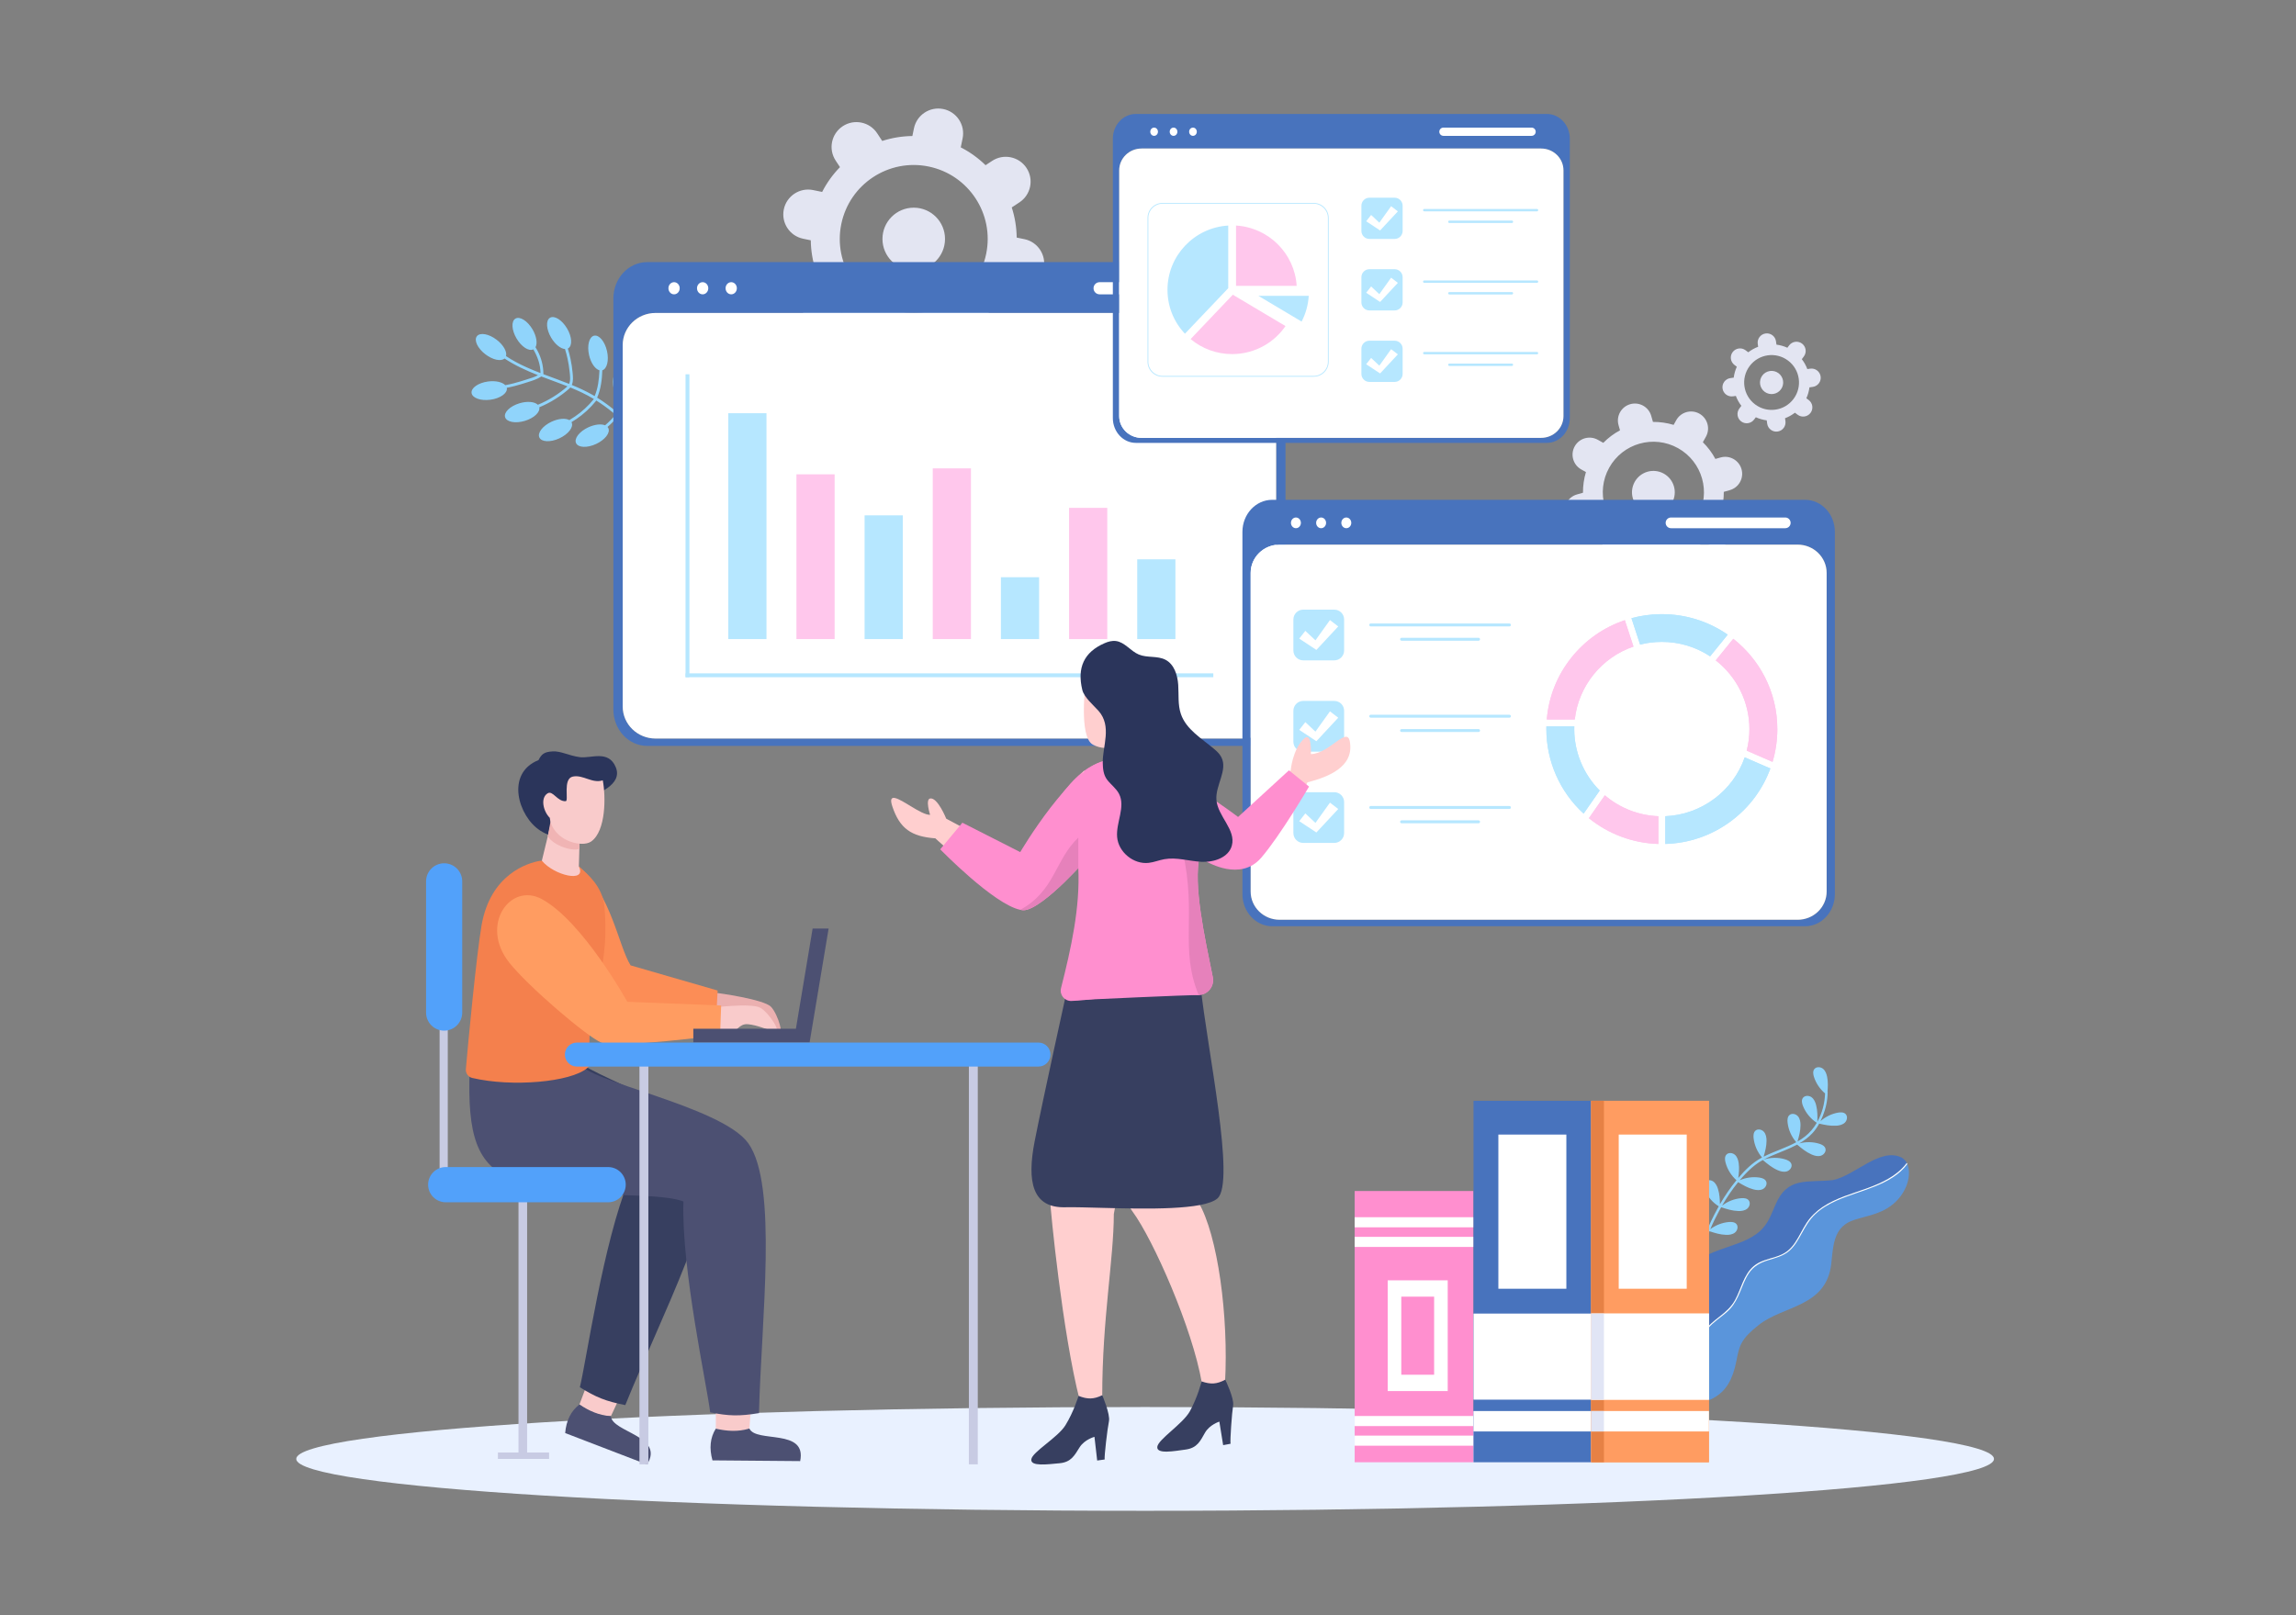 <svg xmlns="http://www.w3.org/2000/svg" height="2666.667" width="3789.333" xml:space="preserve"><rect width="100%" height="100%" fill="#808080" stroke="none"/><path style="fill:transparent;fill-opacity:1;fill-rule:nonzero;stroke:none" d="M0 0h28420v20000H0z" transform="matrix(.133 0 0 -.133 0 2666.667)"/><path style="fill:#e3e5f2;fill-opacity:1;fill-rule:nonzero;stroke:none" d="M12237.5 16898.8c-102.4-496.3-588-815.8-1084.3-713.4-496.3 102.3-815.8 587.9-713.4 1084.2 102.4 496.6 587.9 815.8 1084.2 713.5 496.3-102.4 815.9-587.7 713.5-1084.3zm473.9 182.9-95.2 19.6c-1.6 129-22.8 255.1-61.3 374.2l95.1 62.6c142.2 93.6 181.7 284.8 88.1 427s-284.7 181.6-426.9 88l-81.3-53.5c-90.1 88-193.3 162.8-307.8 221.3h-.1l23 111.6c34.4 166.7-72.9 329.8-239.6 364.1-166.7 34.4-329.8-72.8-364.2-239.6l-19.6-95.2c-129-1.6-255.1-22.8-374.2-61.3l-62.6 95.2c-93.6 142.2-284.8 181.6-427 88s-181.6-284.7-88-426.9l53.5-81.3c-88-90-162.8-193.3-221.3-307.8l-.1-.1-111.5 23c-166.72 34.4-329.75-72.9-364.14-239.6-34.38-166.7 72.9-329.8 239.62-364.1l95.12-19.7c1.6-129 22.8-255.1 61.4-374.2l-95.1-62.6c-142.26-93.6-181.68-284.7-88.1-426.9 93.6-142.2 284.7-181.7 426.9-88.1l81 53.3.1-.1c90.1-87.7 193.6-162.5 308-221.3l-22.9-111.3c-34.4-166.7 72.9-329.7 239.6-364.1 166.7-34.4 329.8 72.9 364.1 239.6l19.7 95.1c129 1.7 255.1 22.8 374.2 61.4l62.6-95.1c93.6-142.2 284.7-181.7 426.9-88.1 142.3 93.6 181.7 284.7 88.1 426.9l-53.3 81.1c87.7 90.1 162.6 193.7 221.3 308.1l111.4-23c166.7-34.4 329.7 72.9 364.1 239.6 34.4 166.8-72.9 329.8-239.6 364.2" transform="matrix(.133 0 0 -.133 0 2666.667)"/><path style="fill:#e3e5f2;fill-opacity:1;fill-rule:nonzero;stroke:none" d="M11726.8 17084.3c0-214.4-173.8-388.2-388.2-388.2-214.3 0-388.1 173.8-388.1 388.2 0 214.3 173.8 388.1 388.1 388.1 214.4 0 388.2-173.8 388.2-388.1M21065.1 13633.9c-168.7-302.7-551.1-411.5-853.8-242.8-302.7 168.7-411.4 551.1-242.7 853.8 168.8 302.9 551.1 411.4 853.8 242.7 302.7-168.7 411.5-550.9 242.7-853.7zm346.7 21.9-58 32.3c25.4 84.5 37.5 171.1 36.8 256.8l74.9 21.3c112 31.8 177 148.4 145.1 260.4-31.8 111.9-148.4 176.9-260.4 145.1l-64-18.2c-40.6 75.9-92.6 145.9-155.3 207.5h-.1l38 68.1c56.6 101.7 20.1 230.1-81.5 286.8-101.7 56.6-230.1 20.1-286.8-81.6l-32.3-58c-84.5 25.4-171.1 37.5-256.7 36.8l-21.3 75c-31.9 111.9-148.5 176.9-260.4 145.1-112-31.9-177-148.4-145.2-260.4l18.2-64c-75.9-40.7-145.9-92.7-207.5-155.4h-.1l-68 37.9c-101.7 56.7-230.1 20.2-286.7-81.5-56.7-101.7-20.2-230.1 81.5-286.8l58-32.3c-25.4-84.5-37.5-171.1-36.8-256.7l-74.9-21.3c-112-31.9-177-148.4-145.2-260.4 31.9-112 148.5-177 260.4-145.1l63.8 18.1v-.1c40.8-75.7 93-145.8 155.5-207.6l-37.8-67.9c-56.7-101.7-20.2-230 81.5-286.7 101.7-56.7 230.1-20.2 286.8 81.5l32.3 58c84.5-25.4 171.1-37.5 256.7-36.8l21.3-74.9c31.9-112 148.5-177 260.4-145.1 112 31.8 177 148.4 145.2 260.4l-18.2 63.8c75.7 40.7 145.8 92.9 207.7 155.5l67.9-37.9c101.7-56.6 230.1-20.1 286.7 81.6 56.7 101.7 20.2 230-81.5 286.7" transform="matrix(.133 0 0 -.133 0 2666.667)"/><path style="fill:#e3e5f2;fill-opacity:1;fill-rule:nonzero;stroke:none" d="M20770.1 13859.7c-44-139.8-193.1-217.5-332.9-173.5-139.9 44-217.5 193.1-173.5 332.9 44 139.9 193.1 217.6 332.9 173.5 139.9-44 217.5-193.1 173.5-332.9M22256.1 15098.4c-112.6-150.4-325.9-181-476.3-68.4-150.4 112.6-181.1 326-68.5 476.4 112.7 150.5 326 181 476.4 68.4 150.4-112.6 181.1-325.9 68.4-476.4zm187.9-13.4-28.8 21.6c19.8 43.6 32.5 89.2 38.4 135.3l41.8 6c62.5 9 105.9 66.9 96.9 129.4-9 62.4-66.9 105.8-129.4 96.8l-35.7-5.1c-16.3 43.7-39.2 85.1-68.4 122.8l25.3 33.8c37.8 50.6 27.6 122.2-23 160-50.5 37.9-122.1 27.6-160-22.9l-21.6-28.9c-43.5 19.8-89.2 32.6-135.2 38.4l-6 41.9c-9 62.4-66.9 105.8-129.4 96.8-62.5-8.9-105.9-66.9-96.9-129.3l5.1-35.7c-43.7-16.4-85.1-39.2-122.8-68.5l-33.8 25.3c-50.5 37.9-122.2 27.6-160-22.9-37.8-50.6-27.5-122.2 23-160l28.8-21.6c-19.8-43.6-32.6-89.2-38.4-135.3l-41.8-6c-62.5-9-105.9-66.9-96.9-129.4s66.9-105.8 129.4-96.9l35.6 5.2v-.1c16.4-43.6 39.3-85.1 68.5-122.8l-25.3-33.8c-37.8-50.5-27.6-122.1 23-160 50.5-37.8 122.1-27.5 160 23l21.6 28.8c43.5-19.7 89.2-32.5 135.2-38.4l6-41.8c9-62.5 66.9-105.8 129.4-96.9 62.5 9 105.9 66.9 96.9 129.4l-5.1 35.6c43.6 16.4 85.1 39.4 122.9 68.5l33.7-25.3c50.5-37.8 122.2-27.5 160 23s27.6 122.2-23 160" transform="matrix(.133 0 0 -.133 0 2666.667)"/><path style="fill:#e3e5f2;fill-opacity:1;fill-rule:nonzero;stroke:none" d="M22114 15241.2c-33.8-72-119.5-102.9-191.5-69.1-71.9 33.8-102.8 119.6-69 191.5 33.8 72 119.5 102.9 191.5 69.1 71.9-33.9 102.8-119.6 69-191.5" transform="matrix(.133 0 0 -.133 0 2666.667)"/><path style="fill:#90d4fb;fill-opacity:1;fill-rule:nonzero;stroke:none" d="M7372.28 15883.5c-61.49-13.9-89.54-121.6-62.66-240.6 22.43-99.3 76.01-174.8 128.86-189.1-.15-4.1-.29-8.2-.49-12.2-5.17-103.6-17.68-211.8-58.86-307.8l-.1-.3c-11.26 6.7-22.51 13.4-33.95 19.8-80.64 45.2-164.33 83.5-249.46 118.4 20.4 47.5 14.48 101.3 10.02 151.5-5.1 57.6-13.71 114.8-25.68 171.3-9.25 43.6-20.53 86.7-33.68 129.2 1.58.7 3.15 1.6 4.67 2.5 54.17 32.2 47.54 143.3-14.82 248.2-62.36 104.8-156.81 163.7-210.99 131.5-54.17-32.2-47.54-143.3 14.82-248.2 48.87-82.2 117.47-136.1 170.94-140.1 12.38-39.4 23.06-79.4 31.88-119.8 11.14-51.1 19.51-102.8 25.03-154.7 5.4-50.9 15.21-109.5-5.4-158-105.79 42.2-213.46 80.2-320.09 120.7.34 1.4.57 2.9.57 4.6-.43 100.8-25.61 197.1-72.66 286.2-7.87 14.9-16.32 29.4-24.99 43.8 26.41 47.5 12.73 137.5-38.31 223.4-62.35 104.8-156.82 163.7-210.99 131.5-54.17-32.2-47.54-143.3 14.82-248.2 60.96-102.5 152.59-161 207.28-133.5 51.83-89.2 87.8-185.5 89.24-294.3-57.47 22.2-114.55 45.4-170.7 70.7-89.13 40.1-176.14 85.7-257.29 139.8 15.04 53.8-32.08 138.9-116.95 203.5-97.05 73.9-206.68 93.2-244.87 43.1s9.51-150.7 106.55-224.6c90.95-69.3 192.96-90.6 236.86-51.8 128.41-85.3 270.22-149.5 414.7-206.5-42.38-24.2-90.16-37.6-136.45-52.4-53.41-17.1-106.96-33.8-161.21-47.9-35.66-9.3-71.67-17.4-107.94-23.9-37.04 38.5-120.84 58.2-214.51 45.5-120.89-16.3-212.05-80.2-203.61-142.7 8.44-62.4 113.29-99.8 234.19-83.5 120.9 16.4 212.06 80.3 203.62 142.7-.24 1.8-.84 3.5-1.25 5.3 34.44 6.5 68.68 14.3 102.64 23.3 54.37 14.4 108.11 31 161.69 48.1 55.43 17.7 111.32 34.2 160.27 66.7 1.36.9 2.45 1.9 3.42 2.9 33.22-12.8 66.54-25.2 99.8-37.6 75.37-27.9 150.94-55.5 225.65-85.2-109.45-96.3-233.84-173.5-367.72-228.8-38.84 38.4-130.49 47.7-227.36 18.7-116.9-34.9-197.04-112.1-179.01-172.5 18.03-60.4 127.42-81.1 244.31-46.2 114.44 34.2 193.4 108.9 179.77 168.7 137.46 57.1 265.2 136.8 377.17 236.4 3.48 3.1 5.3 6.7 5.95 10.4 48.41-19.7 96.4-40.5 143.64-63 51.88-24.7 102.25-51.9 151.2-81.4-1.21-.9-2.37-1.9-3.44-3.2-66.27-81.6-143.52-153.2-230.28-212.6-22.78-15.6-46.59-30.9-71.19-45.5-46.51 26.5-133.17 20.6-219.54-19.4-110.71-51.2-178.99-139.1-152.52-196.3 26.48-57.2 137.69-62 248.4-10.8 110.71 51.3 179 139.2 152.52 196.4-.72 1.6-1.54 3.1-2.39 4.6 19.69 11.8 38.93 24.1 57.57 36.6 92.84 62.2 175.44 138.6 245.88 225.3 1.9 2.3 3.03 4.7 3.59 7.1 70.58-44.3 138.26-93.1 203-146.3 12.3-10.1 24.38-20.4 36.46-30.7-1.16-.9-2.27-1.9-3.3-3.2-38.2-46.2-80.44-88.9-126.08-127.6-48.45 19.6-128.25 11.8-207.78-25.1-110.71-51.2-178.99-139.1-152.52-196.3 26.48-57.2 137.69-62 248.4-10.8 110.71 51.3 179 139.2 152.53 196.4-2.59 5.6-6.01 10.6-10.13 15.2 44.69 38.5 86.19 80.8 124.03 126.6l1.28 1.9c109.22-96 210.44-200.8 308.76-307.9 15.46-16.8 44.02 4.7 28.46 21.7-102.73 111.9-209.23 221.8-323.99 321.7 22.32 46.1 42.78 94.3 57.81 143.8 2.6-.1 5.22-.3 7.84 0 62.76 5.8 104.49 109 93.22 230.5-11.28 121.5-71.3 215.2-134.06 209.4-62.75-5.8-104.48-109-93.21-230.5 8.71-93.8 46.5-170.8 92.13-198.5-13.49-44.7-31.71-88.4-51.72-130.6-76 64.3-155.81 123.7-240.59 176.3 1.29 1.5 2.45 3.1 3.33 5.2 44.16 102.9 57.94 220.4 61.81 331.5l.05 1.9c58.28 18 84.28 123.3 58.09 239.3-26.88 119-98.51 204.2-159.98 190.3" transform="matrix(.133 0 0 -.133 0 2666.667)"/><path style="fill:#4873bd;fill-opacity:1;fill-rule:nonzero;stroke:none" d="M15836 11280.4c0-219.9-182.7-397.5-408.6-397.5H8134.88c-225 0-407.71 177.6-407.71 397.5v4486.7c0 219.9 182.71 398.4 407.71 398.4h7292.52c225.9 0 408.6-178.5 408.6-398.4zm-303.7 5516.2H8030.83c-231.75 0-419.56-202.2-419.56-451.7v-5100.8c0-249.6 187.81-452.6 419.56-452.6h7501.47c231.8 0 419.6 203 419.6 452.6v5100.8c0 249.5-187.8 451.7-419.6 451.7" transform="matrix(.133 0 0 -.133 0 2666.667)"/><path style="fill:#fff;fill-opacity:1;fill-rule:nonzero;stroke:none" d="M15836 15767.1v-4486.7c0-219.9-182.7-397.5-408.6-397.5H8134.88c-225 0-407.71 177.6-407.71 397.5v4486.7c0 219.9 182.71 398.4 407.71 398.4h7292.52c225.9 0 408.6-178.5 408.6-398.4M9143.7 16472.1c0 41.7-31.33 75.4-69.98 75.4-38.66 0-69.99-33.7-69.99-75.4 0-41.6 31.33-75.4 69.99-75.4 38.65 0 69.98 33.8 69.98 75.4M8789.08 16472.1c0 41.7-31.33 75.4-69.98 75.4-38.66 0-69.99-33.7-69.99-75.4 0-41.6 31.33-75.4 69.99-75.4 38.65 0 69.98 33.8 69.98 75.4M8434.47 16472.1c0 41.7-31.33 75.4-69.99 75.4-38.65 0-69.98-33.7-69.98-75.4 0-41.6 31.33-75.4 69.98-75.4 38.66 0 69.99 33.8 69.99 75.4M13645.1 16396.7h1608.5c41.7 0 75.4 33.8 75.4 75.4 0 41.7-33.7 75.4-75.4 75.4h-1608.5c-41.6 0-75.4-33.7-75.4-75.4 0-41.6 33.8-75.4 75.4-75.4" transform="matrix(.133 0 0 -.133 0 2666.667)"/><path style="fill:#b6e7ff;fill-opacity:1;fill-rule:nonzero;stroke:none" d="M14111.8 12117.5h474v990h-474v-990" transform="matrix(.133 0 0 -.133 0 2666.667)"/><path style="fill:#ffc7ec;fill-opacity:1;fill-rule:nonzero;stroke:none" d="M13266.1 12117.5h474V13746h-474v-1628.5" transform="matrix(.133 0 0 -.133 0 2666.667)"/><path style="fill:#b6e7ff;fill-opacity:1;fill-rule:nonzero;stroke:none" d="M12420.3 12117.5h474v767.9h-474v-767.9" transform="matrix(.133 0 0 -.133 0 2666.667)"/><path style="fill:#ffc7ec;fill-opacity:1;fill-rule:nonzero;stroke:none" d="M11574.6 12117.5h474v2118.9h-474v-2118.9" transform="matrix(.133 0 0 -.133 0 2666.667)"/><path style="fill:#b6e7ff;fill-opacity:1;fill-rule:nonzero;stroke:none" d="M10728.8 12117.5h474v1535.9h-474v-1535.9" transform="matrix(.133 0 0 -.133 0 2666.667)"/><path style="fill:#ffc7ec;fill-opacity:1;fill-rule:nonzero;stroke:none" d="M9883.1 12117.5h474v2044.9h-474v-2044.9" transform="matrix(.133 0 0 -.133 0 2666.667)"/><path style="fill:#b6e7ff;fill-opacity:1;fill-rule:nonzero;stroke:none" d="M9037.35 12117.5h473.99v2803.6h-473.99v-2803.6M8506.94 11692.2h6549.26v-48H8506.94v48" transform="matrix(.133 0 0 -.133 0 2666.667)"/><path style="fill:#b6e7ff;fill-opacity:1;fill-rule:nonzero;stroke:none" d="M8506.94 11644.2v3760h48.01v-3760h-48.01" transform="matrix(.133 0 0 -.133 0 2666.667)"/><path style="fill:#4873bd;fill-opacity:1;fill-rule:nonzero;stroke:none" d="M22666.9 8984c0-193.9-161.1-350.4-360.1-350.4h-6427.9c-198.4 0-359.4 156.5-359.4 350.4v3954.7c0 193.9 161 351.2 359.4 351.2h6427.9c199 0 360.1-157.3 360.1-351.2zm-267.7 4862.1h-6612c-204.3 0-369.9-178.2-369.9-398.2v-4496c0-219.9 165.6-398.9 369.9-398.9h6612c204.3 0 369.8 179 369.8 398.9v4496c0 220-165.5 398.2-369.8 398.2" transform="matrix(.133 0 0 -.133 0 2666.667)"/><path style="fill:#fff;fill-opacity:1;fill-rule:nonzero;stroke:none" d="M22666.9 12938.7V8984c0-193.9-161.1-350.4-360.1-350.4h-6427.9c-198.4 0-359.4 156.5-359.4 350.4v3954.7c0 193.9 161 351.2 359.4 351.2h6427.9c199 0 360.1-157.3 360.1-351.2M16768.1 13560.1c0 36.7-27.6 66.5-61.7 66.5s-61.7-29.8-61.7-66.5 27.6-66.4 61.7-66.4 61.7 29.7 61.7 66.4M16455.5 13560.1c0 36.7-27.6 66.5-61.7 66.5s-61.7-29.8-61.7-66.5 27.6-66.4 61.7-66.4 61.7 29.7 61.7 66.4M16142.9 13560.1c0 36.7-27.6 66.5-61.7 66.5-34 0-61.6-29.8-61.6-66.5s27.6-66.4 61.6-66.4c34.1 0 61.7 29.7 61.7 66.4M20735.8 13493.7h1417.8c36.7 0 66.4 29.7 66.4 66.4s-29.7 66.5-66.4 66.5h-1417.8c-36.7 0-66.5-29.8-66.5-66.5s29.8-66.4 66.5-66.4" transform="matrix(.133 0 0 -.133 0 2666.667)"/><path style="fill:#ffc7ec;fill-opacity:1;fill-rule:nonzero;stroke:none" d="M20578.8 9918.9v-344.5c-315 9.4-618.2 122-862.1 319.9l198.2 284.1c186.1-159 418.8-249.9 663.9-259.5" transform="matrix(.133 0 0 -.133 0 2666.667)"/><path style="fill:#ffc7ec;fill-opacity:1;fill-rule:nonzero;stroke:none" d="M20578.8 9918.9v-344.5c-315 9.4-618.2 122-862.1 319.9l198.2 284.1c186.1-159 418.8-249.9 663.9-259.5" transform="matrix(.133 0 0 -.133 0 2666.667)"/><path style="fill:#b6e7ff;fill-opacity:1;fill-rule:nonzero;stroke:none" d="m19850.9 10237.5-199.7-286.4c-294.4 269.5-462.3 649.3-462.3 1049.3 0 12.2.1 23.2.3 33.4h346.2c-.4-11.1-.6-22.2-.6-33.4 0-285.4 114.8-561.3 316.1-762.9" transform="matrix(.133 0 0 -.133 0 2666.667)"/><path style="fill:#b6e7ff;fill-opacity:1;fill-rule:nonzero;stroke:none" d="m19850.9 10237.5-199.7-286.4c-294.4 269.5-462.3 649.3-462.3 1049.3 0 12.2.1 23.2.3 33.4h346.2c-.4-11.1-.6-22.2-.6-33.4 0-285.4 114.8-561.3 316.1-762.9" transform="matrix(.133 0 0 -.133 0 2666.667)"/><path style="fill:#ffc7ec;fill-opacity:1;fill-rule:nonzero;stroke:none" d="M20269.9 12024.5c-396-135.1-682.4-490.7-728.3-904.6h-347.3c23 279.7 127 542.9 302.5 764 173.4 218.5 402.9 379.6 665.8 468l107.3-327.4" transform="matrix(.133 0 0 -.133 0 2666.667)"/><path style="fill:#ffc7ec;fill-opacity:1;fill-rule:nonzero;stroke:none" d="M20269.9 12024.5c-396-135.1-682.4-490.7-728.3-904.6h-347.3c23 279.7 127 542.9 302.5 764 173.4 218.5 402.9 379.6 665.8 468l107.3-327.4M22054.9 11000.2c0-138.8-19.9-275.4-59.2-406.9l-320.6 139.2c22.3 87 33.6 176.9 33.6 267.7 0 333-155.3 648.4-417.7 852.9l217.5 268c161.2-126.6 295.1-288.2 388.7-469.5 104.7-202.7 157.7-421.8 157.7-651.4" transform="matrix(.133 0 0 -.133 0 2666.667)"/><path style="fill:#ffc7ec;fill-opacity:1;fill-rule:nonzero;stroke:none" d="M22054.9 11000.2c0-138.8-19.9-275.4-59.2-406.9l-320.6 139.2c22.3 87 33.6 176.9 33.6 267.7 0 333-155.3 648.4-417.7 852.9l217.5 268c161.2-126.6 295.1-288.2 388.7-469.5 104.7-202.7 157.7-421.8 157.7-651.4" transform="matrix(.133 0 0 -.133 0 2666.667)"/><path style="fill:#b6e7ff;fill-opacity:1;fill-rule:nonzero;stroke:none" d="M21968.5 10511.2c-97.2-265.5-269.6-494-500.6-662.4-235.1-171.5-511.9-265.9-803-274.4v344.5c445.9 17.8 840.9 311 985.3 730.5l318.3-138.2" transform="matrix(.133 0 0 -.133 0 2666.667)"/><path style="fill:#b6e7ff;fill-opacity:1;fill-rule:nonzero;stroke:none" d="M21968.5 10511.2c-97.2-265.5-269.6-494-500.6-662.4-235.1-171.5-511.9-265.9-803-274.4v344.5c445.9 17.8 840.9 311 985.3 730.5l318.3-138.2M21439.1 12172.3l-218.2-268.9c-177.8 117.4-384 179.1-599 179.1-24.6 0-49.1-.8-73-2.4-66.3-4.4-132.3-14.8-196.6-31.3l-107.4 328c115.1 31.3 234.4 48 355.2 49.8 7.2.1 14.5.2 21.7.2 295.3 0 576.9-87.8 817.3-254.5" transform="matrix(.133 0 0 -.133 0 2666.667)"/><path style="fill:#b6e7ff;fill-opacity:1;fill-rule:nonzero;stroke:none" d="m21439.1 12172.3-218.2-268.9c-177.8 117.4-384 179.1-599 179.1-24.6 0-49.1-.8-73-2.4-66.3-4.4-132.3-14.8-196.6-31.3l-107.4 328c115.1 31.3 234.4 48 355.2 49.8 7.2.1 14.5.2 21.7.2 295.3 0 576.9-87.8 817.3-254.5M16556.9 12482.9H16172c-67.6 0-122.3-54.8-122.3-122.3v-385c0-67.6 54.7-122.3 122.3-122.3h384.9c67.6 0 122.4 54.7 122.4 122.3v385c0 67.5-54.8 122.3-122.4 122.3M18730.8 12311.2h-1721.6c-10 0-18.1-8.1-18.1-18.2 0-10 8.1-18.1 18.1-18.1h1721.6c10 0 18.1 8.1 18.1 18.1 0 10.1-8.1 18.2-18.1 18.2M18347.7 12133.5h-955.4c-10 0-18.1-8.1-18.1-18.2 0-10 8.1-18.1 18.1-18.1h955.4c10 0 18.1 8.1 18.1 18.1 0 10.1-8.1 18.2-18.1 18.2" transform="matrix(.133 0 0 -.133 0 2666.667)"/><path style="fill:#fff;fill-opacity:1;fill-rule:nonzero;stroke:none" d="M16503.5 12353.3c-60.1-83.8-120.1-167.7-180.1-251.5-41.8 39.2-83.6 78.5-125.4 117.7-25.1-32.1-50.3-64.1-75.5-96.1 70.9-46.9 141.7-93.7 212.6-140.6 90.4 97.2 180.9 194.4 271.3 291.6l-102.9 78.9" transform="matrix(.133 0 0 -.133 0 2666.667)"/><path style="fill:#b6e7ff;fill-opacity:1;fill-rule:nonzero;stroke:none" d="M16556.9 11349.9H16172c-67.6 0-122.3-54.8-122.3-122.4v-384.9c0-67.6 54.7-122.3 122.3-122.3h384.9c67.6 0 122.4 54.7 122.4 122.3v384.9c0 67.6-54.8 122.4-122.4 122.4M18730.8 11178.2h-1721.6c-10 0-18.1-8.2-18.1-18.2s8.1-18.1 18.1-18.1h1721.6c10 0 18.1 8.1 18.1 18.1 0 10-8.1 18.2-18.1 18.2M18347.7 11000.5h-955.4c-10 0-18.1-8.1-18.1-18.2 0-10 8.1-18.1 18.1-18.1h955.4c10 0 18.1 8.1 18.1 18.1 0 10.1-8.1 18.2-18.1 18.2" transform="matrix(.133 0 0 -.133 0 2666.667)"/><path style="fill:#fff;fill-opacity:1;fill-rule:nonzero;stroke:none" d="M16503.5 11220.3c-60.1-83.8-120.1-167.7-180.1-251.5-41.8 39.2-83.6 78.4-125.4 117.7-25.1-32.1-50.3-64.1-75.5-96.1 70.9-46.9 141.7-93.7 212.6-140.6 90.4 97.2 180.9 194.4 271.3 291.6l-102.9 78.9" transform="matrix(.133 0 0 -.133 0 2666.667)"/><path style="fill:#b6e7ff;fill-opacity:1;fill-rule:nonzero;stroke:none" d="M16556.9 10216.8H16172c-67.6 0-122.3-54.7-122.3-122.3v-384.9c0-67.6 54.7-122.4 122.3-122.4h384.9c67.6 0 122.4 54.8 122.4 122.4v384.9c0 67.6-54.8 122.3-122.4 122.3M18730.8 10045.2h-1721.6c-10 0-18.1-8.2-18.1-18.2s8.1-18.1 18.1-18.1h1721.6c10 0 18.1 8.1 18.1 18.1 0 10-8.1 18.2-18.1 18.2M18347.7 9867.5h-955.4c-10 0-18.1-8.2-18.1-18.2s8.1-18.1 18.1-18.1h955.4c10 0 18.1 8.1 18.1 18.1 0 10-8.1 18.2-18.1 18.2" transform="matrix(.133 0 0 -.133 0 2666.667)"/><path style="fill:#fff;fill-opacity:1;fill-rule:nonzero;stroke:none" d="M16503.5 10087.3c-60.1-83.9-120.1-167.7-180.1-251.5l-125.4 117.6c-25.1-32-50.3-64-75.5-96.1 70.9-46.8 141.7-93.7 212.6-140.5 90.4 97.2 180.9 194.4 271.3 291.5-34.3 26.4-68.6 52.7-102.9 79" transform="matrix(.133 0 0 -.133 0 2666.667)"/><path style="fill:#4873bd;fill-opacity:1;fill-rule:nonzero;stroke:none" d="M19401.2 14885.4c0-149.6-124.2-270.3-277.8-270.3h-4958c-153 0-277.2 120.7-277.2 270.3v3050.3c0 149.6 124.2 270.9 277.2 270.9h4958c153.6 0 277.8-121.3 277.8-270.9zm-206.4 3750.3h-5100.2c-157.5 0-285.2-137.5-285.2-307.2v-3467.9c0-169.6 127.7-307.7 285.2-307.7h5100.2c157.5 0 285.2 138.1 285.2 307.7v3467.9c0 169.7-127.7 307.2-285.2 307.2" transform="matrix(.133 0 0 -.133 0 2666.667)"/><path style="fill:#fff;fill-opacity:1;fill-rule:nonzero;stroke:none" d="M19401.2 17935.7v-3050.3c0-149.6-124.2-270.3-277.8-270.3h-4958c-153 0-277.2 120.7-277.2 270.3v3050.3c0 149.6 124.2 270.9 277.2 270.9h4958c153.6 0 277.8-121.3 277.8-270.9M14851.3 18415.1c0 28.3-21.3 51.2-47.6 51.2s-47.6-22.9-47.6-51.2c0-28.3 21.3-51.3 47.6-51.3s47.6 23 47.6 51.3M14610.2 18415.1c0 28.3-21.3 51.2-47.6 51.2s-47.6-22.9-47.6-51.2c0-28.3 21.3-51.3 47.6-51.3s47.6 23 47.6 51.3M14369.1 18415.1c0 28.3-21.3 51.2-47.6 51.2s-47.6-22.9-47.6-51.2c0-28.3 21.3-51.3 47.6-51.3s47.6 23 47.6 51.3M17911.7 18363.8h1093.6c28.3 0 51.3 23 51.3 51.3 0 28.3-23 51.2-51.3 51.2h-1093.6c-28.3 0-51.3-22.9-51.3-51.2 0-28.3 23-51.3 51.3-51.3" transform="matrix(.133 0 0 -.133 0 2666.667)"/><path style="fill:#ffc7ec;fill-opacity:1;fill-rule:nonzero;stroke:none" d="M15289.6 15654.9c-189.9 0-371.1 65.9-515.3 186.4l523.8 550.7 653.8-389.3c-67.7-98.3-157.1-181-260.8-240.8-121.5-70-260.3-107-401.5-107M15338 16501.8v748.7c403.8-24 728.1-346.8 752.4-748.7H15338" transform="matrix(.133 0 0 -.133 0 2666.667)"/><path style="fill:#b6e7ff;fill-opacity:1;fill-rule:nonzero;stroke:none" d="M15615.4 16378h624.8c-6.8-111.7-37-220.6-88.5-319.4l-536.3 319.4M14703.9 15907.7c-140 148.3-216.5 340.3-216.5 545.7 0 424.1 333.9 772.1 753.8 797.1v-777.7l-537.3-565.1M17306 17596h-312.9c-54.9 0-99.4-44.5-99.4-99.4v-312.9c0-54.9 44.5-99.4 99.4-99.4h312.9c54.9 0 99.4 44.5 99.4 99.4v312.9c0 54.9-44.5 99.4-99.4 99.4M19072.9 17456.5h-1399.3c-8.1 0-14.7-6.6-14.7-14.8 0-8.1 6.6-14.7 14.7-14.7h1399.3c8.2 0 14.8 6.6 14.8 14.7 0 8.2-6.6 14.8-14.8 14.8M18761.5 17312H17985c-8.1 0-14.8-6.6-14.8-14.7 0-8.2 6.7-14.8 14.8-14.8h776.5c8.2 0 14.8 6.6 14.8 14.8 0 8.1-6.6 14.7-14.8 14.7" transform="matrix(.133 0 0 -.133 0 2666.667)"/><path style="fill:#fff;fill-opacity:1;fill-rule:nonzero;stroke:none" d="M17262.5 17490.7c-48.7-68.1-97.5-136.3-146.3-204.4-34 31.9-68 63.7-101.9 95.6-20.5-26-40.9-52.1-61.4-78.1 57.6-38.1 115.2-76.1 172.8-114.2l220.5 237c-27.9 21.3-55.8 42.7-83.7 64.1" transform="matrix(.133 0 0 -.133 0 2666.667)"/><path style="fill:#b6e7ff;fill-opacity:1;fill-rule:nonzero;stroke:none" d="M17306 16708.6h-312.9c-54.9 0-99.4-44.5-99.4-99.4v-312.9c0-55 44.5-99.5 99.4-99.5h312.9c54.9 0 99.4 44.5 99.4 99.5v312.9c0 54.9-44.5 99.4-99.4 99.4M19072.9 16569h-1399.3c-8.1 0-14.7-6.6-14.7-14.7 0-8.2 6.6-14.8 14.7-14.8h1399.3c8.2 0 14.8 6.6 14.8 14.8 0 8.1-6.6 14.7-14.8 14.7M18761.5 16424.6H17985c-8.1 0-14.8-6.6-14.8-14.8 0-8.1 6.7-14.7 14.8-14.7h776.5c8.2 0 14.8 6.6 14.8 14.7 0 8.2-6.6 14.8-14.8 14.8" transform="matrix(.133 0 0 -.133 0 2666.667)"/><path style="fill:#fff;fill-opacity:1;fill-rule:nonzero;stroke:none" d="M17262.5 16603.3c-48.7-68.2-97.5-136.3-146.3-204.5-34 31.9-68 63.8-101.9 95.7-20.5-26.1-40.9-52.1-61.4-78.1l172.8-114.3 220.5 237-83.7 64.2" transform="matrix(.133 0 0 -.133 0 2666.667)"/><path style="fill:#b6e7ff;fill-opacity:1;fill-rule:nonzero;stroke:none" d="M17306 15821.1h-312.9c-54.9 0-99.4-44.5-99.4-99.4v-312.9c0-54.9 44.5-99.4 99.4-99.4h312.9c54.9 0 99.4 44.5 99.4 99.4v312.9c0 54.9-44.5 99.4-99.4 99.4M19072.9 15681.6h-1399.3c-8.1 0-14.7-6.6-14.7-14.8 0-8.1 6.6-14.7 14.7-14.7h1399.3c8.2 0 14.8 6.6 14.8 14.7 0 8.2-6.6 14.8-14.8 14.8M18761.5 15537.2H17985c-8.1 0-14.8-6.6-14.8-14.8 0-8.1 6.7-14.7 14.8-14.7h776.5c8.2 0 14.8 6.6 14.8 14.7 0 8.2-6.6 14.8-14.8 14.8" transform="matrix(.133 0 0 -.133 0 2666.667)"/><path style="fill:#fff;fill-opacity:1;fill-rule:nonzero;stroke:none" d="M17262.5 15715.8c-48.7-68.1-97.5-136.2-146.3-204.4-34 31.9-68 63.8-101.9 95.7-20.5-26.1-40.9-52.1-61.4-78.2 57.6-38 115.2-76.1 172.8-114.2l220.5 237c-27.9 21.4-55.8 42.7-83.7 64.1" transform="matrix(.133 0 0 -.133 0 2666.667)"/><path style="fill:#b6e7ff;fill-opacity:1;fill-rule:nonzero;stroke:none" d="M16301.5 15379.1v5H14426c-48.7 0-92.7 19.8-124.7 51.7-31.9 31.9-51.6 76-51.6 124.7v1784.4c0 48.7 19.7 92.8 51.6 124.7 32 31.9 76 51.7 124.7 51.7h1875.5c48.7 0 92.8-19.8 124.7-51.7 31.9-31.9 51.7-76 51.7-124.7v-1784.4c0-48.7-19.8-92.8-51.7-124.7-31.9-31.9-76-51.7-124.7-51.7v-10c102.9 0 186.4 83.5 186.4 186.4v1784.4c0 102.9-83.5 186.4-186.4 186.4H14426c-102.9 0-186.3-83.5-186.3-186.4v-1784.4c0-102.9 83.4-186.4 186.3-186.4h1875.5v5" transform="matrix(.133 0 0 -.133 0 2666.667)"/><path style="fill:#e9f1ff;fill-opacity:1;fill-rule:nonzero;stroke:none" d="M24743.8 1941.1c0-355.8-4716.1-644.1-10533.8-644.1-5817.68 0-10533.84 288.3-10533.84 644.1 0 355.7 4716.16 644.1 10533.84 644.1 5817.7 0 10533.8-288.4 10533.8-644.1" transform="matrix(.133 0 0 -.133 0 2666.667)"/><path style="fill:#c8cbe3;fill-opacity:1;fill-rule:nonzero;stroke:none" d="M6540.96 2020.4v3180h-106.98v-3180h-255.35v-79.3h634.94v79.3h-272.61M5556.33 5531.6h-101.22v2599.6h101.22V5531.6" transform="matrix(.133 0 0 -.133 0 2666.667)"/><path style="fill:#f9cbcb;fill-opacity:1;fill-rule:nonzero;stroke:none" d="m7349.72 3038.5-159.61-421.9c116.96-89.6 244.54-146.2 390.79-144.9l195.55 419.3-426.73 147.5" transform="matrix(.133 0 0 -.133 0 2666.667)"/><path style="fill:#4c5072;fill-opacity:1;fill-rule:nonzero;stroke:none" d="M7190.11 2616.6c-105.57-80.8-163.55-199.6-176.86-354.3l1015.82-390.4c223.78 354.5-435.3 399.6-448.17 599.8-148.75 9.3-274.25 67.6-390.79 144.9" transform="matrix(.133 0 0 -.133 0 2666.667)"/><path style="fill:#373f60;fill-opacity:1;fill-rule:nonzero;stroke:none" d="M7759.37 2609c-242.74 48-365.63 97.8-563.78 221.5 80.62 327.9 288.81 1793.3 607.64 2567.5-504.69 441.8-2536.53-116.4-1740.05 1789.6l1036.81-211.2c-50.05-216.1 1560.05-630.1 1710.22-1183.2 166.31-612.5-621.8-2119.3-1050.84-3184.2" transform="matrix(.133 0 0 -.133 0 2666.667)"/><path style="fill:#f9cbcb;fill-opacity:1;fill-rule:nonzero;stroke:none" d="m8883.89 2768-1.42-451.1c140.93-42.8 280.26-51 416.74 1.5l36.03 461.2-451.35-11.6" transform="matrix(.133 0 0 -.133 0 2666.667)"/><path style="fill:#4c5072;fill-opacity:1;fill-rule:nonzero;stroke:none" d="M9418.18 2509.6c-244.14-40.3-376.71-36.7-605.67 9.6-39.53 335.4-358.68 1780.6-331.76 2617.5-375.02 141.4-1477.75-.9-2126.14 274.1-436.67 185.3-557.29 541-526.24 1371.7l1370.54 74.2c28.93-219.9 1751.5-531.4 2086.18-996.7 370.64-515.2 161.25-2202.7 133.09-3350.4M8882.47 2316.9c-70.54-112.6-83.13-244.3-41.34-393.7l1088.21-9.2c85.16 410.4-547.8 221.4-630.13 404.4-142.53-43.5-280.52-32.9-416.74-1.5" transform="matrix(.133 0 0 -.133 0 2666.667)"/><path style="fill:#ebb0b0;fill-opacity:1;fill-rule:nonzero;stroke:none" d="M8890.11 7726s588.27-77.6 678.24-173.8c89.98-96.1 171.33-386.8 85.1-332.8-86.22 53.9-184.52 140-292.07 182.2-107.75 42.4-164.92-65-234.62-28-69.7 37-264.59 77.5-264.59 77.5l27.94 274.9" transform="matrix(.133 0 0 -.133 0 2666.667)"/><path style="fill:#fc8d56;fill-opacity:1;fill-rule:nonzero;stroke:none" d="M7183.2 9294.5c402.85-346.8 492.15-990.7 642.14-1227.2L8905 7755.1l-16.78-323s-1034.53 38.6-1206.92 127.4c-172.38 88.8-1070.51 1036.7-1070.51 1036.7s39.19 1157.2 572.41 698.3" transform="matrix(.133 0 0 -.133 0 2666.667)"/><path style="fill:#f4804d;fill-opacity:1;fill-rule:nonzero;stroke:none" d="M6748.54 9363.2c-16.69 2.7-32.72 4.1-49.38 1.3-146.68-24.9-612.71-162.3-723.54-800.6-62.4-359.4-168.08-1466.1-194.75-1784.6-4.25-50.9 28.99-97.5 78.69-109.2 496.09-116.8 1222.91-51.6 1427.41 122.3 25.54 21.7 38.59 54.6 35.88 88-65.93 812.5 254.95 1007.1 177.91 1913.6-21.81 256.7-222.75 416.6-294 480.2-14.83 13.2-33.01 21.8-52.64 24.9l-405.58 64.1" transform="matrix(.133 0 0 -.133 0 2666.667)"/><path style="fill:#2b355b;fill-opacity:1;fill-rule:nonzero;stroke:none" d="M7102.54 9715.6c-154.43-23.3-225.22-87.9-400.99 26-267.45 173.2-434.46 706.9-19.11 873.8 38.29 74.7 69.48 101.3 173.28 107.9 103.75 6.6 200.12-52.7 338.99-71.4 138.85-18.6 356.38 94.3 446.58-125.4 90.21-219.7-232.92-330.9-397.97-407.3-165.13-76.4-142.36-254.9-140.78-403.6" transform="matrix(.133 0 0 -.133 0 2666.667)"/><path style="fill:#f9cbcb;fill-opacity:1;fill-rule:nonzero;stroke:none" d="M6724.03 9367.1c148.14-183.2 561.98-282.4 459.17-72.6l9.04 324 3.95 136.4-364.89 55.3-19.61-81.9-87.66-361.2" transform="matrix(.133 0 0 -.133 0 2666.667)"/><path style="fill:#f0b4b4;fill-opacity:1;fill-rule:nonzero;stroke:none" d="M6797.52 9669.9c73.73-122.2 317.42-191.3 391.84-155l6.83 240-343.62 209.7-55.05-294.7" transform="matrix(.133 0 0 -.133 0 2666.667)"/><path style="fill:#f9cbcb;fill-opacity:1;fill-rule:nonzero;stroke:none" d="M7479.86 10364.4c38.46-199.5 40.82-627.9-143.38-759.2-116.62-83.1-479.81 11-514.08 293.3-79.23 77.9-120.73 244.9-27.91 303.8 66.17 41.9 120.48-103.6 225.79-96.9 39.97 2.6-39.66 279.1 87.86 305.5 127.55 26.5 240.61-89.9 371.72-46.5M8818.67 7539.6s505 67 618.37 0c113.38-67 273.11-323 175.2-295.5-97.91 27.5-216.42 82.5-331.52 92.8-115.28 10.3-139.99-108.7-217.28-92.8-77.3 15.9-275.7 0-275.7 0l30.93 295.5" transform="matrix(.133 0 0 -.133 0 2666.667)"/><path style="fill:#ff9c61;fill-opacity:1;fill-rule:nonzero;stroke:none" d="M6722.7 8890.4C7231 8615 7784.49 7615.1 7784.49 7615.1l1164.29-45.7-13.14-367.9s-1289.5-166.6-1469.64-94.8c-180.14 71.9-917.57 704.3-1148.19 996.9-368.09 467 14.92 998.1 404.89 786.8" transform="matrix(.133 0 0 -.133 0 2666.667)"/><path style="fill:#4c5072;fill-opacity:1;fill-rule:nonzero;stroke:none" d="M10084 8524.5 9876.52 7281h-1272.9v-171.2H10046.3l236.1 1414.7H10084" transform="matrix(.133 0 0 -.133 0 2666.667)"/><path style="fill:#52a1fa;fill-opacity:1;fill-rule:nonzero;stroke:none" d="M7546.29 5563.8H5531.03c-120.71 0-218.55-97.8-218.55-218.5s97.84-218.6 218.55-218.6h2015.25c120.71 0 218.55 97.9 218.55 218.6 0 120.7-97.84 218.5-218.54 218.5M5511.48 9334.4c-123.88 0-224.32-100.4-224.32-224.3V7481.3c0-123.8 100.44-224.3 224.32-224.3s224.3 100.5 224.3 224.3v1628.8c0 123.9-100.42 224.3-224.3 224.3" transform="matrix(.133 0 0 -.133 0 2666.667)"/><path style="fill:#c8cbe3;fill-opacity:1;fill-rule:nonzero;stroke:none" d="M8045.51 1873.8h-110.43v4955.3h110.43V1873.8M12133.4 1873.8h-110.5v4955.3h110.5V1873.8" transform="matrix(.133 0 0 -.133 0 2666.667)"/><path style="fill:#52a1fa;fill-opacity:1;fill-rule:nonzero;stroke:none" d="M12886.6 7109H7158.53c-82.21 0-148.86-66.6-148.86-148.8 0-82.2 66.65-148.9 148.86-148.9h5728.07c82.2 0 148.9 66.7 148.9 148.9s-66.7 148.8-148.9 148.8" transform="matrix(.133 0 0 -.133 0 2666.667)"/><path style="fill:#ffcfcf;fill-opacity:1;fill-rule:nonzero;stroke:none" d="M13821.6 4981c-.9-562.6-143.9-1304.7-143.9-2255.7l-104.2-327.6-250.3-115.5 73.6 393.4c-212.5 832.7-361.1 2346.6-365.9 2484.5-29.3 787.5 546.9 2922.5 584 3060.8l1.6 5.3.5 1.9 1022.1 23.4c392.5-1613.4-516.4-1513.6-817.5-3270.5" transform="matrix(.133 0 0 -.133 0 2666.667)"/><path style="fill:#ffcfcf;fill-opacity:1;fill-rule:nonzero;stroke:none" d="m14737.8 2350.6 176.4 532.3c-116.5 678.7-602.9 1778.1-858.7 2126.5-475.9 648.2-450.2 3704.1-450.2 3704.1l933.9-201c507.4-829.6 103.2-3000.8 329.4-3380.4 245.7-412.4 378.3-1432.8 332.8-2244.6l28.3-304.4-491.9-232.5" transform="matrix(.133 0 0 -.133 0 2666.667)"/><path style="fill:#373f60;fill-opacity:1;fill-rule:nonzero;stroke:none" d="M15301.9 2605.2c-14.7-88.5-40.1-441.8-31.6-475.8l-92.2-17.3-47 292.1s-120.9-37.5-178.4-138.2c-57.5-100.7-95.1-189-240-208.7-144.8-19.6-360.2-59.8-351.9 32.8 8.4 92.6 316.4 284.5 403.6 441.2 96.9 173.9 146.5 372 146.5 372 113.3-39.3 189.7-34.9 293.3 21.4 0 0 112.3-231 97.7-319.5M13761 2408.2c-18.6-87.8-60-439.5-53-474l-92.9-13.1-33.8 294s-122.4-32-184.4-130-103.5-184.6-249.1-197.7c-145.6-13.1-362.5-43.6-350.1 48.6 12.5 92.1 328.9 269.9 423.1 422.5 104.6 169.4 163.1 365.1 163.1 365.1 111.3-44.4 187.8-43.5 293.9 8.2 0 0 101.8-235.9 83.2-323.6M13237.7 7749.8s-298.4-1355-397.8-1862.1c-99.5-507.2-29.8-832.9 377.9-822.9 109.4 2.6 279.6-2.6 474.6-7.8 531.7-14.2 1247.5-28.4 1414.8 117.2 228.8 198.8-129.2 1869.5-208.8 2635.2l-1660.7-59.6" transform="matrix(.133 0 0 -.133 0 2666.667)"/><path style="fill:#ff8fcf;fill-opacity:1;fill-rule:nonzero;stroke:none" d="M15093.2 9473.3c-41.4 5.2-94 1.1-147.8-3-62.5-4.8-126.6-9.6-176.7.3 0 0 0-.6.5-1.6 85.7-455.5 104.9-864.6 136.7-1047.3 8-45.9 21.3-87.8-23.5-77-26.4 6.4-53.3 11.8-79.8 16.1-63.7 11.5-12.1-159.4 37.9-330.2 48.4-165.6 95.3-331.1 34-330.9-113.2.6-1394.6-56.6-1505.1-63-267.8-15.1 198.4 710.1-32.8 767.8 0 0 405.3 434.9 67.9 940.5-39.9-81.4-180.5-236.1-360.6-328.8l-219.9 615c126.2 187 459.8 919.5 912 972.9h308.3c292.7 0 814.4-341.7 1048.9-533.1 2.7-167.6 3.2-460.8 0-597.7" transform="matrix(.133 0 0 -.133 0 2666.667)"/><path style="fill:#ffcfcf;fill-opacity:1;fill-rule:nonzero;stroke:none" d="M13453 10488.2V9386s-17.8-15.7-48.5-41c-80.8-66.3-251.1-202.1-414.5-300.8-113.1-68.4-222.5-119.6-296.9-118-325.6 6.5-1086.1 718-1086.1 718-299.6 21.5-442.9 123-534 396.3-61.1 183.5 80.4 92.2 231.4.8 89-53.8 181.2-107.6 237.4-105.2 0 0-62.9 193.8 1.7 203 92.4 13.3 198.3-250.8 198.3-250.8s971.8-521.2 971.8-490.5c0 8.6 57.1 96 139.5 218.9 126.2 187 311.6 456.5 443.1 645.7l.5.5c86.3 125 149.3 215.6 155.8 224.7l.5.6M16749.2 10849.8c62-324-279.5-447.3-525.2-510.9-86.8-195.7-545-923.8-795.6-935.7-95.4-4.3-232.3 3.8-383.2 22.7-89.5 11.3-183.3 26.4-276.5 44.7-236.1 45.8-464.6 113.2-590.2 194-221 142.3-258.2 769.7 86.2 829 19.5 3.2 41.5 2.7 65.3-1.7 173-30.1 449.5-245.2 711.4-433.3 121.8-87.3 240.4-168.7 344.4-223.1 200.5 188.1 365.5 383.2 630.6 651.1 0 0 21.7 261.7 167.1 396.3 97.8 90.6 83.6-193.1 83.6-193.1 223.9 2.7 446.7 345.3 482.1 160" transform="matrix(.133 0 0 -.133 0 2666.667)"/><path style="fill:#ff8fcf;fill-opacity:1;fill-rule:nonzero;stroke:none" d="M16244 10286.6s-359.7-613.3-594.6-884.5c-257.4-297.2-661.5-51.8-676-48.6l-86.5 71c-81.9-354.1 59.8-998.2 162.8-1503.2 23.2-114.3-62.5-218.9-175.2-221.6-8.1-.5-16.7-.5-25.3.6l-511 54.9c-82.4 8.7-140.1 85.2-127.7 167.7 40.4 273.8 28 533.6-5.4 787.4-83 625.8-295.4 1214.9-160.6 1894 385.9 16.2 1318.9-694.7 1318.9-694.7l631.1 578.8 249.5-201.8M13622.7 7655.2c-110.3-13-229.2-26.2-327.8-29.5-85.2-2.9-149.5 76.4-128.5 159.1 126.3 498.2 237.4 998.9 214.4 1490.7l-5.4-6c-18.3-19.9-83-88.9-167.1-170.3-161.7-156.3-396.7-358.4-517.9-347.1-9.7 1.1-20 2.7-30.2 4.9-329.3 68.4-992.8 750.8-992.8 750.8l274.9 330.4 717.9-364.8s633.9 1079.5 1075.8 1140.4c.4-475.8-10-1577.7 179.9-2661.3 27.1-154-137.9-278.9-293.2-297.3" transform="matrix(.133 0 0 -.133 0 2666.667)"/><path style="fill:#e6e6e6;fill-opacity:1;fill-rule:nonzero;stroke:none" d="M14910.4 7703.9v.2c43.9 9.9 81.7 35.7 107.4 70.7-25.7-35.1-63.5-60.9-107.4-70.9" transform="matrix(.133 0 0 -.133 0 2666.667)"/><path style="fill:#323957;fill-opacity:1;fill-rule:nonzero;stroke:none" d="M14874.3 7699.5c0 .1 0 .1-.1.2h.5c.7 0 1.4.1 2.1.1 11.5.4 22.7 1.9 33.6 4.3v-.2c-11.6-2.6-23.7-4.1-36.1-4.4" transform="matrix(.133 0 0 -.133 0 2666.667)"/><path style="fill:#e681bb;fill-opacity:1;fill-rule:nonzero;stroke:none" d="M14874.7 7699.7h-.2c.8 0 1.5.1 2.3.1-.7 0-1.4-.1-2.1-.1" transform="matrix(.133 0 0 -.133 0 2666.667)"/><path style="fill:#e681bb;fill-opacity:1;fill-rule:nonzero;stroke:none" d="M14874.2 7699.7c-238.9 576.2-21.5 995.7-196.7 1773.7l209.2-49.2c-81.9-354.1 59.9-998.2 162.8-1503.2 11-54.2-2.5-106.2-31.7-146.2-25.7-35-63.5-60.8-107.4-70.7-10.9-2.4-22.1-3.9-33.6-4.3-.8 0-1.5-.1-2.3-.1h-.3M12700.4 8751.7c-3.4 0-6.7.1-10 .4-9.7 1.1-20 2.7-30.2 4.9 432.7 235.1 430.9 623.2 720.6 895.8v-377.3l-5.4-6-167.1-170.3c-157.3-152.1-384-347.5-507.9-347.5" transform="matrix(.133 0 0 -.133 0 2666.667)"/><path style="fill:#ffcfcf;fill-opacity:1;fill-rule:nonzero;stroke:none" d="m14000.8 11012.4 43.5-408.3c-119.1-154.2-222.1-154.7-308.3 0l7.5 106.7 16.8 243.1 240.5 58.5" transform="matrix(.133 0 0 -.133 0 2666.667)"/><path style="fill:#ffcfcf;fill-opacity:1;fill-rule:nonzero;stroke:none" d="M13473.2 11588.9s-92.5-684.7 89.5-782.3c186.6-100.2 422.2-10.8 496.4 195.9 0 0 200 62.5 143.4 201.8-56.6 139.3-189.7 0-189.7 0s-372.5 88.5-539.6 384.6" transform="matrix(.133 0 0 -.133 0 2666.667)"/><path style="fill:#2b355b;fill-opacity:1;fill-rule:nonzero;stroke:none" d="M15094.5 10122.8c-13.4 181.2 144.6 368.6 60.7 529.7-20.9 40.3-54.9 72.1-89.6 101.4-154.5 130.5-346.5 241.9-411.8 433.3-39.4 115.2-24.9 240.8-33.2 362.3-8.2 121.5-50.2 255-158.2 311.2-100.2 52.1-226.3 21.4-330.5 64.9-102.6 42.8-174.1 153.5-284.4 167.8-47.6 6.1-95.7-7.3-139.8-26.4-258.5-112-343.5-306.7-277.4-580.6 22.5-93.1 144.3-195.6 200.2-258.5 171.3-192.7 50.3-439.6 53.7-644.4 1.2-76.1 8.3-151.8 54.5-212.3 46.1-60.4 111.6-106.3 146.8-173.6 84.6-161.7-38.5-355.9-23-537.7 15.9-187.5 204.9-341.9 391.8-320.2 66 7.7 128.4 33.8 193.7 45.5 152.1 27.4 306.2-24.2 460.5-32.3 154.2-8.2 337.1 52.1 377.6 201.2 53.6 197.4-176.5 364.7-191.6 568.7" transform="matrix(.133 0 0 -.133 0 2666.667)"/><path style="fill:#90d4fb;fill-opacity:1;fill-rule:nonzero;stroke:none" d="M21004.7 5075.9c20.7 33.6 71.4 37.4 104.8 16.5 33.4-20.9 52.1-59.1 63.6-96.9 18.6-61.2 22.5-120.8 23.9-183.3 23.3 54.5 48.5 108.2 75.4 160.9 17.8 34.9 36.4 69.4 55.6 103.5-75.3 47-136.1 117-172.1 198.2-13.6 30.8-23.2 68.1-5.5 96.7 20.7 33.5 71.5 37.2 104.8 16.5 33.4-20.8 52.1-58.8 63.6-96.4 19.3-63.1 22.8-124.6 24-189.3 60.6 104.4 128.7 204.5 204.9 298.1-65.4 58.1-113.4 135.7-135.6 220.3-8.6 32.6-12.2 71 9.9 96.4 25.7 29.8 76.4 25.4 106.1-.4 29.6-25.8 42.1-66.2 47.5-105.2 8.7-63.1 3.1-122.4-5.5-184 82 97.3 175.8 190.7 288.1 251.3 2.3 1.2 4.7 2.4 7.1 3.7-57.6 67.2-94.6 151.8-104.7 239.7-3.8 33.4-1.9 71.9 23.6 94 29.7 25.8 79.3 14.2 104.9-15.6 25.7-29.8 32.2-71.5 32-110.9-.4-69.3-16.9-131.6-36.2-197.1 131.6 66.5 276 108.9 405.1 179.8-59.3 67.7-97.5 153.7-107.7 243.1-3.8 33.5-1.9 72 23.6 94 29.7 25.8 79.3 14.3 104.9-15.5 25.7-29.8 32.2-71.6 32-110.9-.4-71.2-17.8-135-37.8-202.4 32 18.2 62.9 38.4 92.3 61.3 59.6 46.5 108.7 105.2 147.2 171-77.1 50.3-138.2 124.9-171.9 210.6-12.3 31.3-20.3 69.1-1.4 96.9 22.1 32.6 73 34.2 105.4 12 32.5-22.2 49.6-60.8 59.5-98.9 18.2-69.8 17.5-136.8 15.5-208.2 59.9 107.4 92.1 232.2 95.8 352.3-63.9 53.8-112.5 125.7-138 205.3-10.3 32-16 70.2 4.7 96.8 24.1 31.1 75 29.4 106 5.2s45.5-63.8 53-102.5c11.9-61.5 9.8-120.1 4.7-181.1 1-2.1 1.6-4.5 1.6-7.2-.9-102.3-22.8-204-61.2-298.7-8.5-20.9-17.8-41.6-27.8-61.9 60.9 53.9 136.5 91 216.5 105.5 33.1 6 71.7 6.6 95.4-17.4 27.6-27.9 19.4-78.2-8.7-105.7-28.1-27.6-69.3-36.8-108.6-39.2-73.2-4.4-139.8 9.8-210.8 25.9-22.9-41.6-49.7-81.1-81.8-116.2-48.5-53.2-105.1-94.8-166.1-129.9 80.9 22.2 168 21.3 248.2-3 32.2-9.8 66.8-26.9 77-59 11.8-37.5-18.5-78.4-56-90.1-37.6-11.8-78.5-1.2-114.5 14.7-69 30.3-122.9 74.9-180.3 123.1-102.2-55-214.6-94.2-319.9-139.9-33.1-14.4-65.6-29.7-97.1-46.6 86.4 28.5 181.6 29.9 268.8 3.6 32.2-9.8 66.8-26.8 77-58.9 11.9-37.5-18.4-78.4-55.9-90.2-37.5-11.8-78.5-1.2-114.5 14.6-70.6 30.9-125.4 76.7-184.4 126.2-33.4-18.4-65.6-38.9-96-62.7-55.7-43.5-106.4-93.3-153.6-145.9-12.6-13.9-24.9-28.1-37-42.5 75.6 33.2 160.5 45.2 242.3 33.6 33.3-4.7 70.1-16.2 85-46.4 17.5-35.2-6.1-80.3-41.4-97.7-35.3-17.3-77.3-13.2-115.4-3.1-70.2 18.7-128.6 52.6-190.2 89.8-74.5-91.4-140.5-190-199.5-292 67.9 53 151.4 85.9 237.3 93.1 33.5 2.8 72-.3 93.2-26.4 24.9-30.5 11.9-79.7-18.7-104.4-30.6-24.8-72.5-30-111.8-28.6-74.6 2.6-140.6 23.8-211 47.1-7.7-13.6-15.4-27.2-22.9-40.9-41-75.1-78.9-152.4-112.3-231.5 67 50.5 148.4 82 232 89 33.6 2.8 72-.3 93.3-26.4 24.8-30.5 11.8-79.7-18.8-104.5-30.5-24.7-72.5-30-111.8-28.6-72.5 2.6-136.9 22.7-205.2 45.2-37-90.6-68.1-183.6-91.4-278.6-4.8-19.8-35.2-10.9-30.3 8.9 23.5 95.9 55.1 189.7 92.5 281.2-75.6 47.4-136.7 117.9-172.8 199.8-13.6 31-23.2 68.5-5.5 97.3" transform="matrix(.133 0 0 -.133 0 2666.667)"/><path style="fill:#4873bd;fill-opacity:1;fill-rule:nonzero;stroke:none" d="M21881.6 4812.5c-210.8-248.2-651.3-229.1-881-472.2-126.5-145.1-92.7-322.3-96.9-485.2-33.5-292.2-88.1-618-276.7-896.3-95.7-124.1-237.1-227.5-308.2-359.9 132.6-24 296.5-30.9 462.4-14.6 3.6 2.6 7.4 5.3 10.9 8 140.8 106.5 256.1 251.9 284.7 430 26 162.1-11.6 340.6 70 490.5 44.7 82 120.9 139.3 193.2 195.5 74.5 58 142.9 118.3 189.3 201.8 77.7 139.3 106.4 316.8 233.3 424.1 77.5 65.4 178.6 84.6 272.5 115 52.5 16.9 103.8 38.5 147.2 73.2 37.1 29.6 67.6 66.1 94.1 105.3 52.2 77.2 89.9 163.1 140.9 241.1 51.7 79.2 119.5 144.7 197.7 197.6 170.9 115.3 372.9 167.1 564.1 237.3 173 63.6 353.7 147.9 470.7 295.8 4 5.1 7.9 10.2 11.7 15.4-13.4 25-34.4 47.7-63.9 67-268.9 130.2-572.8-220.9-851.1-279.4-324.4-36.4-566.3 50.1-717.7-313.1-42-94.2-74.2-193.1-147.2-276.9" transform="matrix(.133 0 0 -.133 0 2666.667)"/><path style="fill:#5a95db;fill-opacity:1;fill-rule:nonzero;stroke:none" d="M23179.1 5303.7c-191.2-70.2-393.2-122-564.1-237.3-78.2-52.9-146-118.4-197.7-197.6-51-78-88.7-163.9-140.9-241.1-26.5-39.2-57-75.7-94.1-105.3-43.4-34.7-94.7-56.3-147.2-73.2-93.9-30.4-195-49.6-272.5-115-126.9-107.3-155.6-284.8-233.3-424.1-46.4-83.5-114.8-143.8-189.3-201.8-72.3-56.2-148.5-113.5-193.2-195.5-81.6-149.9-44-328.4-70-490.5-28.6-178.1-143.9-323.5-284.7-430-3.5-2.7-7.3-5.4-10.9-8 8.4.8 16.8 1.6 25.2 2.7 383.5 42.9 650.3 96.7 739.9 567 37.2 195.7 56.8 275.9 280.8 451.9 307.3 241.5 833.9 219.1 897.3 756 21.4 217.6 32.4 406.9 195.7 506.1 117.3 71.3 322.7 79.9 492.2 180 234.8 138.8 320.1 401.3 255.6 553.5-1.8 4.5-3.9 9-6.4 13.4-3.8-5.2-7.7-10.3-11.7-15.4-117-147.9-297.7-232.2-470.7-295.8" transform="matrix(.133 0 0 -.133 0 2666.667)"/><path style="fill:#fff;fill-opacity:1;fill-rule:nonzero;stroke:none" d="M23179.1 5303.7c-191.2-70.2-393.2-122-564.1-237.3-78.2-52.9-146-118.4-197.7-197.6-51-78-88.7-163.9-140.9-241.1-26.5-39.2-57-75.7-94.1-105.3-43.4-34.7-94.7-56.3-147.2-73.2-93.9-30.4-195-49.6-272.5-115-126.9-107.3-155.6-284.8-233.3-424.1-46.4-83.5-114.8-143.8-189.3-201.8-72.3-56.2-148.5-113.5-193.2-195.5-81.6-149.9-44-328.4-70-490.5-28.6-178.1-143.9-323.5-284.7-430-3.5-2.7-7.3-5.4-10.9-8 8.4.8 16.8 1.6 25.2 2.7 33.3 25.5 65.3 53.6 96 84.3 56.3 56.9 104.7 121.8 138.8 194.1 36.3 77 52.3 159 57.3 243.7 5.1 86.4 1.3 173.6 14.9 259.3 15.5 97.9 59.5 179 132.4 246.5 71.4 65.9 155.8 116.8 222.3 188.2 56 60.3 92 134 123.6 209 32.8 78.4 61.4 159.9 108.6 231.3 57.2 86.7 139.4 132.9 237.1 163.2 94.5 29.3 192.8 51.7 268.7 119.3 67.3 59.9 110.9 140.5 153.6 218.4 47.1 85.9 95.7 169.1 167.8 236.7 76.9 71.9 169.3 124.8 264.9 167.4 287.5 128.4 678.8 186.4 875.5 453.1-1.8 4.5-3.9 9-6.4 13.4-3.8-5.2-7.7-10.3-11.7-15.4-117-147.9-297.7-232.2-470.7-295.8" transform="matrix(.133 0 0 -.133 0 2666.667)"/><path style="fill:#ff8fcf;fill-opacity:1;fill-rule:nonzero;stroke:none" d="M18284.9 5266.6V1899.8h-1474.7v3366.8h1474.7" transform="matrix(.133 0 0 -.133 0 2666.667)"/><path style="fill:#fff;fill-opacity:1;fill-rule:nonzero;stroke:none" d="M18284.9 4941.2v-125.3h-1474.7v125.3h1474.7M18284.9 4697.5v-125.2h-1474.7v125.2h1474.7M18284.9 2473.9v-125.2h-1474.7v125.2h1474.7M18284.9 2230.4v-125.3h-1474.7v125.3h1474.7M17964.8 2783.3H17220v1374.6h744.8V2783.3" transform="matrix(.133 0 0 -.133 0 2666.667)"/><path style="fill:#ff8fcf;fill-opacity:1;fill-rule:nonzero;stroke:none" d="M17796.1 2986h-407.4v969.2h407.4V2986" transform="matrix(.133 0 0 -.133 0 2666.667)"/><path style="fill:#4873bd;fill-opacity:1;fill-rule:nonzero;stroke:none" d="M19745.4 6386.3V1899.8h-1460.5v4486.5h1460.5" transform="matrix(.133 0 0 -.133 0 2666.667)"/><path style="fill:#fff;fill-opacity:1;fill-rule:nonzero;stroke:none" d="M19745.4 3745.1V2676.7h-1460.5v1068.4h1460.5M19745.4 2535.4v-253.5h-1460.5v253.5h1460.5M19437 4053.4h-843.7v1913.7h843.7V4053.4" transform="matrix(.133 0 0 -.133 0 2666.667)"/><path style="fill:#ff9c61;fill-opacity:1;fill-rule:nonzero;stroke:none" d="M21205.9 6386.3V1899.8h-1460.5v4486.5h1460.5" transform="matrix(.133 0 0 -.133 0 2666.667)"/><path style="fill:#fff;fill-opacity:1;fill-rule:nonzero;stroke:none" d="M21205.9 3745.1V2676.7h-1460.5v1068.4h1460.5" transform="matrix(.133 0 0 -.133 0 2666.667)"/><path style="fill:#fff;fill-opacity:1;fill-rule:nonzero;stroke:none" d="M21205.9 3745.1V2676.7h-1460.5v1068.4h1460.5" transform="matrix(.133 0 0 -.133 0 2666.667)"/><path style="fill:#e1e5f5;fill-opacity:1;fill-rule:nonzero;stroke:none" d="M19903.4 3745.1V2676.7h-158v1068.4h158" transform="matrix(.133 0 0 -.133 0 2666.667)"/><path style="fill:#fff;fill-opacity:1;fill-rule:nonzero;stroke:none" d="M21205.9 2535.4v-253.5h-1460.5v253.5h1460.5" transform="matrix(.133 0 0 -.133 0 2666.667)"/><path style="fill:#e1e5f5;fill-opacity:1;fill-rule:nonzero;stroke:none" d="M19903.4 2535.4v-253.5h-158v253.5h158" transform="matrix(.133 0 0 -.133 0 2666.667)"/><path style="fill:#fff;fill-opacity:1;fill-rule:nonzero;stroke:none" d="M20897.5 4053.4h-843.8v1913.7h843.8V4053.4" transform="matrix(.133 0 0 -.133 0 2666.667)"/><path style="fill:#ff9c61;fill-opacity:1;fill-rule:nonzero;stroke:none" d="M21205.9 6386.3V1899.8h-1460.5v4486.5h1460.5" transform="matrix(.133 0 0 -.133 0 2666.667)"/><path style="fill:#e68145;fill-opacity:1;fill-rule:nonzero;stroke:none" d="M19903.4 6386.3V1899.8h-158v4486.5h158" transform="matrix(.133 0 0 -.133 0 2666.667)"/><path style="fill:#fff;fill-opacity:1;fill-rule:nonzero;stroke:none" d="M21205.9 3745.1V2676.7h-1460.5v1068.4h1460.5" transform="matrix(.133 0 0 -.133 0 2666.667)"/><path style="fill:#fff;fill-opacity:1;fill-rule:nonzero;stroke:none" d="M21205.9 3745.1V2676.7h-1460.5v1068.4h1460.5" transform="matrix(.133 0 0 -.133 0 2666.667)"/><path style="fill:#e1e5f5;fill-opacity:1;fill-rule:nonzero;stroke:none" d="M19903.4 3745.1V2676.7h-158v1068.4h158" transform="matrix(.133 0 0 -.133 0 2666.667)"/><path style="fill:#fff;fill-opacity:1;fill-rule:nonzero;stroke:none" d="M21205.9 2535.4v-253.5h-1460.5v253.5h1460.5" transform="matrix(.133 0 0 -.133 0 2666.667)"/><path style="fill:#e1e5f5;fill-opacity:1;fill-rule:nonzero;stroke:none" d="M19903.4 2535.4v-253.5h-158v253.5h158" transform="matrix(.133 0 0 -.133 0 2666.667)"/><path style="fill:#fff;fill-opacity:1;fill-rule:nonzero;stroke:none" d="M20930.7 4053.4h-843.8v1913.7h843.8V4053.4" transform="matrix(.133 0 0 -.133 0 2666.667)"/></svg>